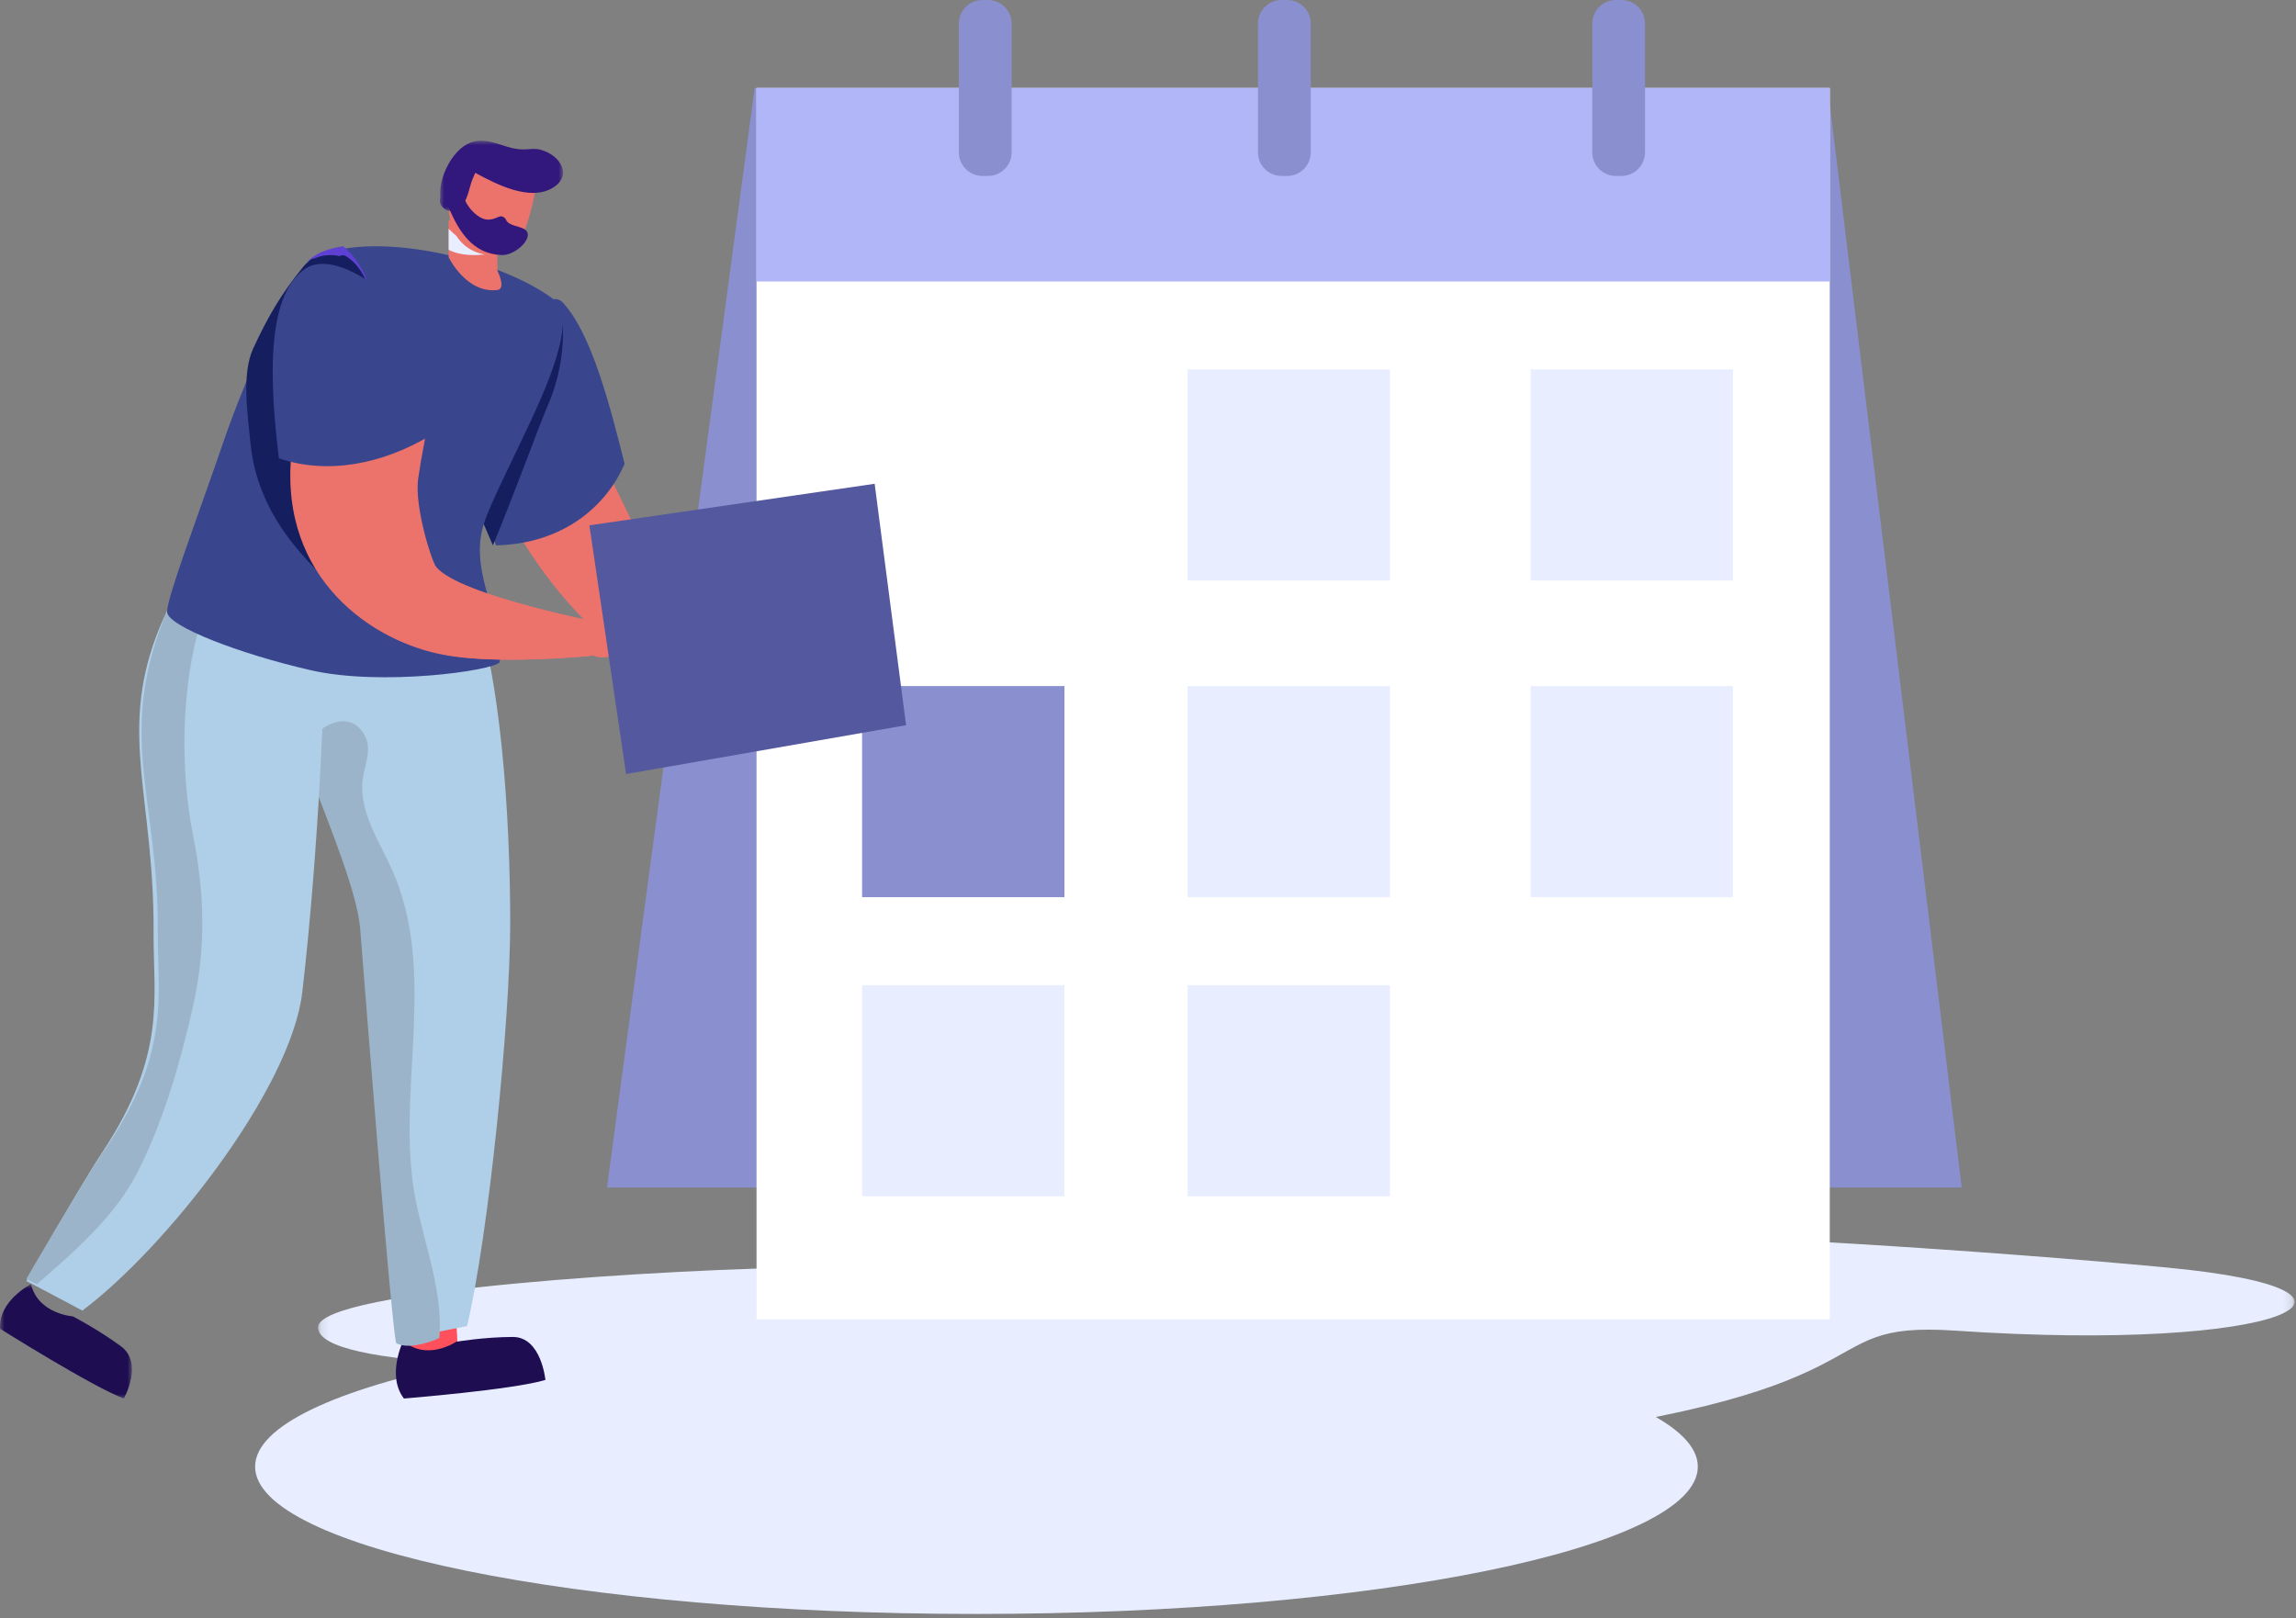 <svg xmlns="http://www.w3.org/2000/svg" xmlns:xlink="http://www.w3.org/1999/xlink" width="261" height="184" viewBox="0 0 261 184">
    <rect x="0" y="0" width="261" height="184" fill="#808080" stroke="none"/>
    <defs>
        <path id="prefix__a" d="M0.153 0.094L224.844 0.094 224.844 26 0.153 26z"/>
        <path id="prefix__c" d="M0 0L15 0 15 13 0 13z"/>
        <path id="prefix__e" d="M0 0L14 0 14 8 0 8z"/>
    </defs>
    <g fill="none" fill-rule="evenodd">
        <path fill="#E8EEFF" d="M193 166.746c0-9.248-36.713-16.746-82-16.746s-82 7.498-82 16.746c0 9.248 36.713 16.747 82 16.747s82-7.499 82-16.747"/>
        <g transform="translate(36 140)">
            <mask id="prefix__b" fill="#fff">
                <use xlink:href="#prefix__a"/>
            </mask>
            <path fill="#E8EEFF" d="M56.039 4.1C41.476 4.216.153 6.58.153 10.909c0 9.52 111.378.431 96.311 6.38-13.852 5.47-9.76 11.64 32.464 7.18 53.139-5.616 39.369-14.402 57.362-13.184 37.402 2.532 51.92-4.543 23.954-7.185C191.02 2.282 157.84.094 142.144.094 127.275.094 82.69 3.886 56.039 4.1" mask="url(#prefix__b)"/>
        </g>
        <path fill="#898FCF" d="M69 135L223 135 207.777 10 85.788 10z"/>
        <path fill="#FFF" d="M86 150L208 150 208 10 86 10z"/>
        <path fill="#B0B6F8" d="M86 32L208 32 208 10 86 10z"/>
        <path fill="#898FCF" d="M112.326 20h-.652c-1.476 0-2.674-1.2-2.674-2.681V2.681C109 1.201 110.198 0 111.674 0h.652C113.803 0 115 1.2 115 2.681V17.32c0 1.48-1.197 2.681-2.674 2.681M146.326 20h-.652c-1.476 0-2.674-1.2-2.674-2.681V2.681C143 1.201 144.198 0 145.674 0h.652C147.803 0 149 1.2 149 2.681V17.32c0 1.48-1.197 2.681-2.674 2.681M184.326 20h-.652c-1.476 0-2.674-1.2-2.674-2.681V2.681C181 1.201 182.198 0 183.674 0h.652C185.803 0 187 1.2 187 2.681V17.32c0 1.48-1.197 2.681-2.674 2.681"/>
        <path fill="#E8EEFF" d="M135 66L158 66 158 42 135 42zM174 66L197 66 197 42 174 42zM174 102L197 102 197 78 174 78zM135 102L158 102 158 78 135 78zM135 136L158 136 158 112 135 112zM98 136L121 136 121 112 98 112z"/>
        <path fill="#898FCF" d="M98 102L121 102 121 78 98 78z"/>
        <g>
            <path fill="#EC726C" d="M59.345 45.374s5.281 9.134 12.887 13.863c4.29 2.66 10.31 5.15 17.696 6.743 1.349.296 1.042-2.85 1.042-2.85-.58-.587-2.312-1.816-4.39-3.202-3.803-2.545-8.75-5.626-9.773-6.311-.283-.194-4.008-8.558-7.847-16.206-2.969-5.905-6.018-11.38-7.595-12.28-3.6-2.036-2.02 20.243-2.02 20.243" transform="translate(0 16)"/>
            <path fill="#FF505C" d="M51.323 132.138c-.518-.518-5.305.57-5.318.875-.039.933.15 4.462.67 4.867.501.393 5.337-.232 5.325-1.131-.009-.775-.18-4.113-.677-4.611" transform="translate(0 16)"/>
            <path fill="#1F0D52" d="M45.85 136.424s-1.956 3.946.067 6.576c0 0 12.425-1.001 16.083-2.113 0 0-.46-4.892-3.706-4.887-3.245.005-6.431.546-6.431.546s-3.382 2.271-6.014-.122" transform="translate(0 16)"/>
            <g transform="translate(0 16) translate(0 130)">
                <mask id="prefix__d" fill="#fff">
                    <use xlink:href="#prefix__c"/>
                </mask>
                <path fill="#1F0D52" d="M3.524 0S-.188 1.856.007 5.069c0 0 10.523 6.61 14.066 7.931 0 0 2.287-4.015-.323-5.938-2.61-1.922-5.461-3.4-5.461-3.4S4.339 3.393 3.524 0" mask="url(#prefix__d)"/>
            </g>
            <path fill="#AFCEE7" d="M34.22 67.985c.321.877.68 1.802 1.035 2.75 2.486 6.495 5.534 14.066 5.844 17.998.575 7.315 3.934 25.144 3.901 33.78-.046 7.08 1.927 11.86 1.777 13.487.012.024 6.315-1.237 6.315-1.237C55.516 124.62 58 100.039 58 88.922c0-11.118-.943-29.643-4.96-38.433-3.819-8.356-19.062 6.836-20.834 8.884-.679.784.404 4.248 2.013 8.612" transform="translate(0 16)"/>
            <path fill="#9BB4C9" d="M34 68.814c.325.876.686 1.8 1.044 2.747 2.508 6.487 5.583 14.05 5.895 17.977.58 7.305 3.508 44.774 4.094 47.164 1.16.656 3.37.124 4.914-.582.475-6.217-2.393-12.089-3.09-18.178-1.346-11.63 2.645-23.904-2.275-35.03-1.38-3.121-3.62-6.325-3.4-9.89.105-1.765 1.243-3.776.244-5.482-1.775-3.038-5.129-.993-6.682 1.099-.175-.07-.373-.082-.558.047-.058.046-.128.081-.186.128" transform="translate(0 16)"/>
            <path fill="#AFCEE7" d="M37 56.457s-.013.386-.025 1.112c-.106 4.517-.631 22.046-2.607 39.201C33.094 107.817 18.815 125.932 9.36 133l-5.192-2.75L3 129.642s5.811-10.358 8.634-14.64c7.347-11.117 5.788-17.576 5.824-24.913.095-15.108-3.906-22.48.285-33.714.19-.515.406-1.042.63-1.568.799-1.872 1.824-3.862 3.133-6.015.19-.305.488-.515.893-.645.452-.15 1.036-.186 1.716-.104 2.918.34 7.598 2.762 11.633 7.01.43.444.847.912 1.252 1.404" transform="translate(0 16)"/>
            <path fill="#9BB4C9" d="M21.946 78.98c-1.476-7.31-1.37-17.048.895-24.325.084-.258-.026-.446-.21-.552-.049-.094-.136-.164-.284-.211-.847-.258-1.98-.634-3.162-.892-6.184 14.402-1.151 21.567-1.25 36.72-.036 7.358 1.575 13.837-6.016 24.987C9.002 119.003 3 129.39 3 129.39l1.206.61c4.367-3.814 8.845-7.676 11.466-12.805 2.928-5.774 4.835-12.44 6.248-18.696 1.515-6.633 1.355-12.876.026-19.519" transform="translate(0 16)"/>
            <path fill="#39458D" d="M56.388 46c-.612-1.672-1.72-3.698-2.663-5.63-.355-.738-.69-1.466-.97-2.141-.39-.96-.666-1.852-.73-2.591-.046-.358-.027-.684.04-.974.15-.585.876-2.39 1.91-4.652 2.701-5.86 7.872-13.885 9.995-11.62 3.272 3.475 5.402 11.84 7.03 18.341-2.134 4.945-7.125 9.1-14.612 9.267" transform="translate(0 16)"/>
            <path fill="#151F5F" d="M63.778 19s1.059 5.127-1.448 10.95c-1.136 2.638-3.949 10.453-6.3 16.05-.384-.963-3.968-8.955-4.03-9.696l6.706-5.513L63.778 19z" transform="translate(0 16)"/>
            <path fill="#39458D" d="M58.21 36.32c-1.4 2.945-2.712 5.618-3.257 7.396-1.721 5.631 2.677 11.384 1.845 15.578-.763.966-13.419 2.75-21.483.901-8.064-1.85-16.21-4.978-16.313-6.603-.091-1.484 3.499-10.913 6.312-19.11 3.121-9.104 7.45-17.916 9.91-20.518.193-.2.376-.365.546-.494.775-.577 1.903-.978 3.292-1.19 7.803-1.308 19.986 2.156 24.758 6.487 1.032 4.126-2.58 11.204-5.61 17.553" transform="translate(0 16)"/>
            <path fill="#EC726C" d="M56.537 11.089v3.661s1.042 2.097 0 2.22C52.996 17.388 51 13.248 51 13.248V9l5.537 2.089z" transform="translate(0 16)"/>
            <path fill="#E8EEFF" d="M51 12.404V10s2.488 2.673 5 2.782c0 0-2.913.686-5-.378" transform="translate(0 16)"/>
            <path fill="#5F40D5" d="M41.897 18c-1.264-1.435-5.54-3.62-6.897-4.291.202-.203.393-.37.57-.502.812-.584 1.99-.992 3.444-1.207 2.084 1.72 3.37 4.78 2.883 6" transform="translate(0 16)"/>
            <path fill="#EC726C" d="M61 4.642s-.457 3.89-1.936 6.88c-1.05 2.122-6.59 2.415-7.816-2.204C50.024 4.698 53.734 1 53.734 1L61 4.642z" transform="translate(0 16)"/>
            <g transform="translate(0 16) translate(50)">
                <mask id="prefix__f" fill="#fff">
                    <use xlink:href="#prefix__e"/>
                </mask>
                <path fill="#32187C" d="M11.46 1.026C10.837.86 10.333.96 9.704.985 8.648 1.022 7.858.753 6.885.44 5.681.054 4.511-.247 3.304.29 1.398 1.142-.158 4.178.054 6.395c-.093.38-.097.754.246 1.143.527.6 1.386.6 1.976.1.883-.75 1.017-2.182 1.41-3.196.09-.228.234-.51.334-.796 2.583 1.407 6.105 3.136 8.609 1.82 2.57-1.35 1.15-3.82-1.17-4.44" mask="url(#prefix__f)"/>
            </g>
            <path fill="#32187C" d="M51.691 6.96c-.032-.072-.073-.14-.103-.213-.278-.689.815-1.074 1.094-.383.33.817.78 1.518 1.507 2.079.962.74 1.581.61 2.554.19.285-.123.658.068.77.342.4.98 2.64.59 2.479 1.832-.127.985-1.729 2.244-2.996 2.191-3.376-.138-4.892-2.878-5.947-5.302-.197-.452.238-.802.642-.736" transform="translate(0 16)"/>
            <path fill="#151F5F" d="M39.265 13.098c-.232-.132-.456-.094-.625.022-1.013-.228-2.043-.13-2.972.291-.256-.1-.954.623-1.17.886-2.522 3.08-4.09 5.782-5.723 9.34-1.324 2.883-.615 7.496-.316 10.647.782 8.187 6.116 13.476 10.855 17.628.344.3 2.12-.23 2.263-.655.732-2.207-6.265-6.24-6.785-8.463-.65-2.781-2.442-7.607.645-9.569-.026.628-.036 1.26.128 1.853.05.178.225.375.427.405 1.458.218 3.104-.33 4.518-.618 2.347-.479 4.673-18.427-1.245-21.767" transform="translate(0 16)"/>
            <path fill="#EC726C" d="M50.978 58.489c4.7.858 11.838.452 15.891.103 1.902-.174 3.131-.317 3.131-.317l-.699-3.272s-17.13-3.259-19.725-6.568c-.537-.676-2.483-6.9-2.04-10.02.2-1.389.45-2.804.683-4.009.564-2.932.215-5.998-1.217-8.626-1.367-2.527-3.175-4.148-4.88-5.192-2.368-1.451-5.486-.08-6.097 2.612-1.176 5.175-1.733 7.865-2.007 15.857.003.04-.01.079-.006.118-.01.273-.01.541-.012.807.126 9.674 8.932 17.053 16.978 18.507" transform="translate(0 16)"/>
            <path fill="#EC726C" d="M50.614 58.482c4.847.87 12.207.458 16.386.106-.049-.062-.108-.117-.2-.159-2.368-1.143-4.828-1.28-7.432-1.322-3.77-.06-6.937-.621-10.266-2.45-3.249-1.76-7.177-4.04-9.189-7.2-1.08-1.7 1.485-13.356.75-13.347-3.996.042-4.549-.814-7.555 1.662-1.29 14.012 9.21 21.24 17.506 22.71M67.367 58.455c.573.491 1.872.22 2.496.117.758-.125 3.078.848 3.766.208.916-.854-1.625-.776-1.234-1.472.14-.248 3.829.269 2.496-1.077-.294-.297-2.268-.628-1.623-1.003.84-.009 2.733.252 2.732-.66-.001-.43-1.097-.709-1.628-.707-2.629.008-1.389-.501.369-.392.912.057 1.197-.573.309-1.07-1.842-1.028-4.452.11-5.914 1.36-.618.526-3.049 3.601-1.77 4.696" transform="translate(0 16)"/>
            <path fill="#E8EEFF" d="M70.083 54.273c.18-.23.299-.559.465-.81.185-.278.403-.652.445-1.014.07-.598-.39-.503-.68-.263-.529.438-1.088 2.117-1.312 2.804-.03.091.897-.48 1.082-.717" transform="translate(0 16)"/>
            <path fill="#39458D" d="M49 33.47c-.012-1.355-.192-9.988-4.013-14.792-1.738-2.188-7.257-6.092-10.234-4.155-4.77 3.104-3.98 13.829-3.051 21.582 5.5 1.884 11.769.695 17.298-2.635" transform="translate(0 16)"/>
            <path fill="#54589F" d="M67 43.728L99.427 39 103 66.449 71.171 72z" transform="translate(0 16)"/>
        </g>
    </g>
</svg>
